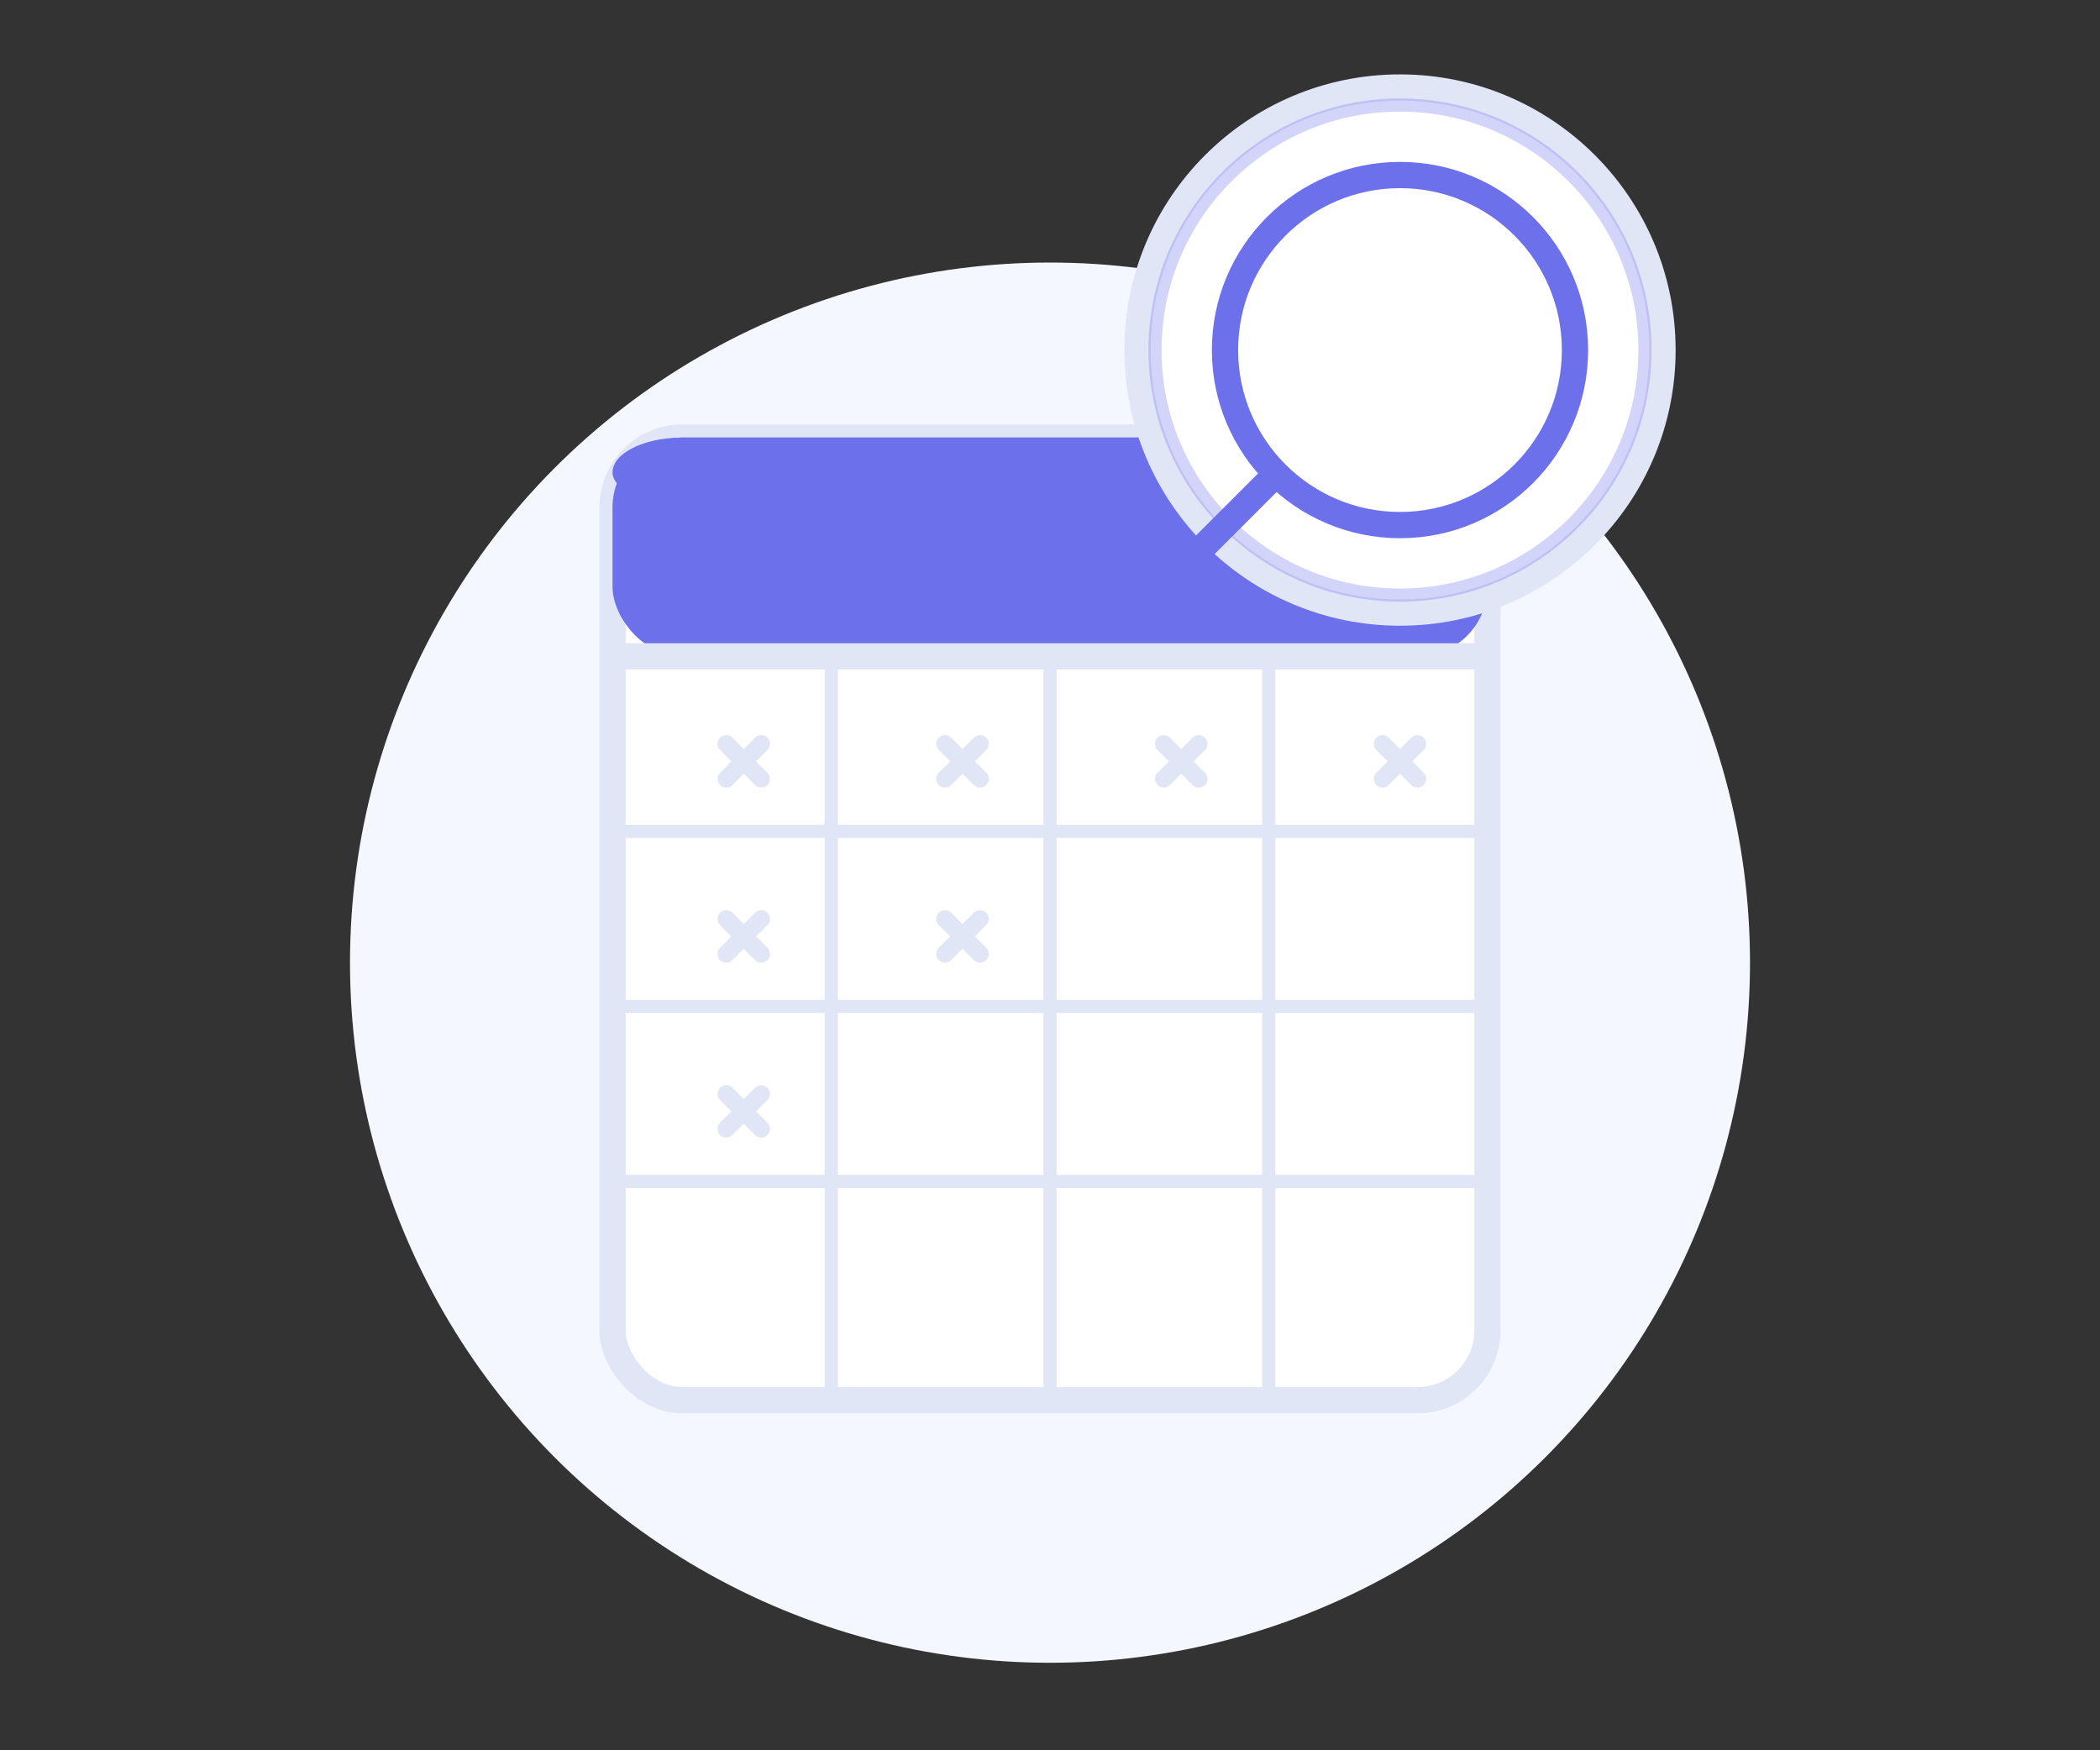 <?xml version="1.0" encoding="UTF-8"?>
<svg width="240" height="200" viewBox="0 0 240 200" fill="none" xmlns="http://www.w3.org/2000/svg">
  <rect x="0" y="0" width="240" height="200" fill="#333333" stroke="none"/>
  <!-- Ana çember (gölge efekti için) -->
  <circle cx="120" cy="110" r="80" fill="#F5F7FF" />
  
  <!-- Boş takvim illüstrasyonu -->
  <rect x="70" y="50" width="100" height="110" rx="8" fill="white" stroke="#E1E6F7" stroke-width="3" />
  <rect x="70" y="50" width="100" height="25" rx="8" fill="#6C70EB" />
  <rect x="70" y="50" width="100" height="8" rx="8" fill="#6C70EB" />
  
  <!-- Takvim iç çizgileri -->
  <line x1="70" y1="75" x2="170" y2="75" stroke="#E1E6F7" stroke-width="3" />
  <line x1="95" y1="75" x2="95" y2="160" stroke="#E1E6F7" stroke-width="1.5" />
  <line x1="120" y1="75" x2="120" y2="160" stroke="#E1E6F7" stroke-width="1.5" />
  <line x1="145" y1="75" x2="145" y2="160" stroke="#E1E6F7" stroke-width="1.5" />
  <line x1="70" y1="95" x2="170" y2="95" stroke="#E1E6F7" stroke-width="1.5" />
  <line x1="70" y1="115" x2="170" y2="115" stroke="#E1E6F7" stroke-width="1.5" />
  <line x1="70" y1="135" x2="170" y2="135" stroke="#E1E6F7" stroke-width="1.5" />
  
  <!-- Büyüteç (arama) -->
  <circle cx="160" cy="40" r="30" fill="white" stroke="#E1E6F7" stroke-width="3" />
  <circle cx="160" cy="40" r="20" fill="white" stroke="#6C70EB" stroke-width="3" />
  <line x1="145" y1="55" x2="135" y2="65" stroke="#6C70EB" stroke-width="3" stroke-linecap="round" />
  
  <!-- X işaretleri (aramanızda sonuç bulunamadı göstergesi) -->
  <line x1="83" y1="85" x2="87" y2="89" stroke="#E1E6F7" stroke-width="2" stroke-linecap="round" />
  <line x1="87" y1="85" x2="83" y2="89" stroke="#E1E6F7" stroke-width="2" stroke-linecap="round" />
  
  <line x1="108" y1="85" x2="112" y2="89" stroke="#E1E6F7" stroke-width="2" stroke-linecap="round" />
  <line x1="112" y1="85" x2="108" y2="89" stroke="#E1E6F7" stroke-width="2" stroke-linecap="round" />
  
  <line x1="133" y1="85" x2="137" y2="89" stroke="#E1E6F7" stroke-width="2" stroke-linecap="round" />
  <line x1="137" y1="85" x2="133" y2="89" stroke="#E1E6F7" stroke-width="2" stroke-linecap="round" />
  
  <line x1="158" y1="85" x2="162" y2="89" stroke="#E1E6F7" stroke-width="2" stroke-linecap="round" />
  <line x1="162" y1="85" x2="158" y2="89" stroke="#E1E6F7" stroke-width="2" stroke-linecap="round" />
  
  <line x1="83" y1="105" x2="87" y2="109" stroke="#E1E6F7" stroke-width="2" stroke-linecap="round" />
  <line x1="87" y1="105" x2="83" y2="109" stroke="#E1E6F7" stroke-width="2" stroke-linecap="round" />
  
  <line x1="108" y1="105" x2="112" y2="109" stroke="#E1E6F7" stroke-width="2" stroke-linecap="round" />
  <line x1="112" y1="105" x2="108" y2="109" stroke="#E1E6F7" stroke-width="2" stroke-linecap="round" />
  
  <line x1="83" y1="125" x2="87" y2="129" stroke="#E1E6F7" stroke-width="2" stroke-linecap="round" />
  <line x1="87" y1="125" x2="83" y2="129" stroke="#E1E6F7" stroke-width="2" stroke-linecap="round" />
  
  <!-- Pulsing circle animation (arama yapıldığını göstermek için) -->
  <circle cx="160" cy="40" r="28" stroke="#6C70EB" stroke-width="1.5" opacity="0.3">
    <animate attributeName="r" from="22" to="35" dur="2s" repeatCount="indefinite" />
    <animate attributeName="opacity" from="0.8" to="0" dur="2s" repeatCount="indefinite" />
  </circle>
</svg> 
